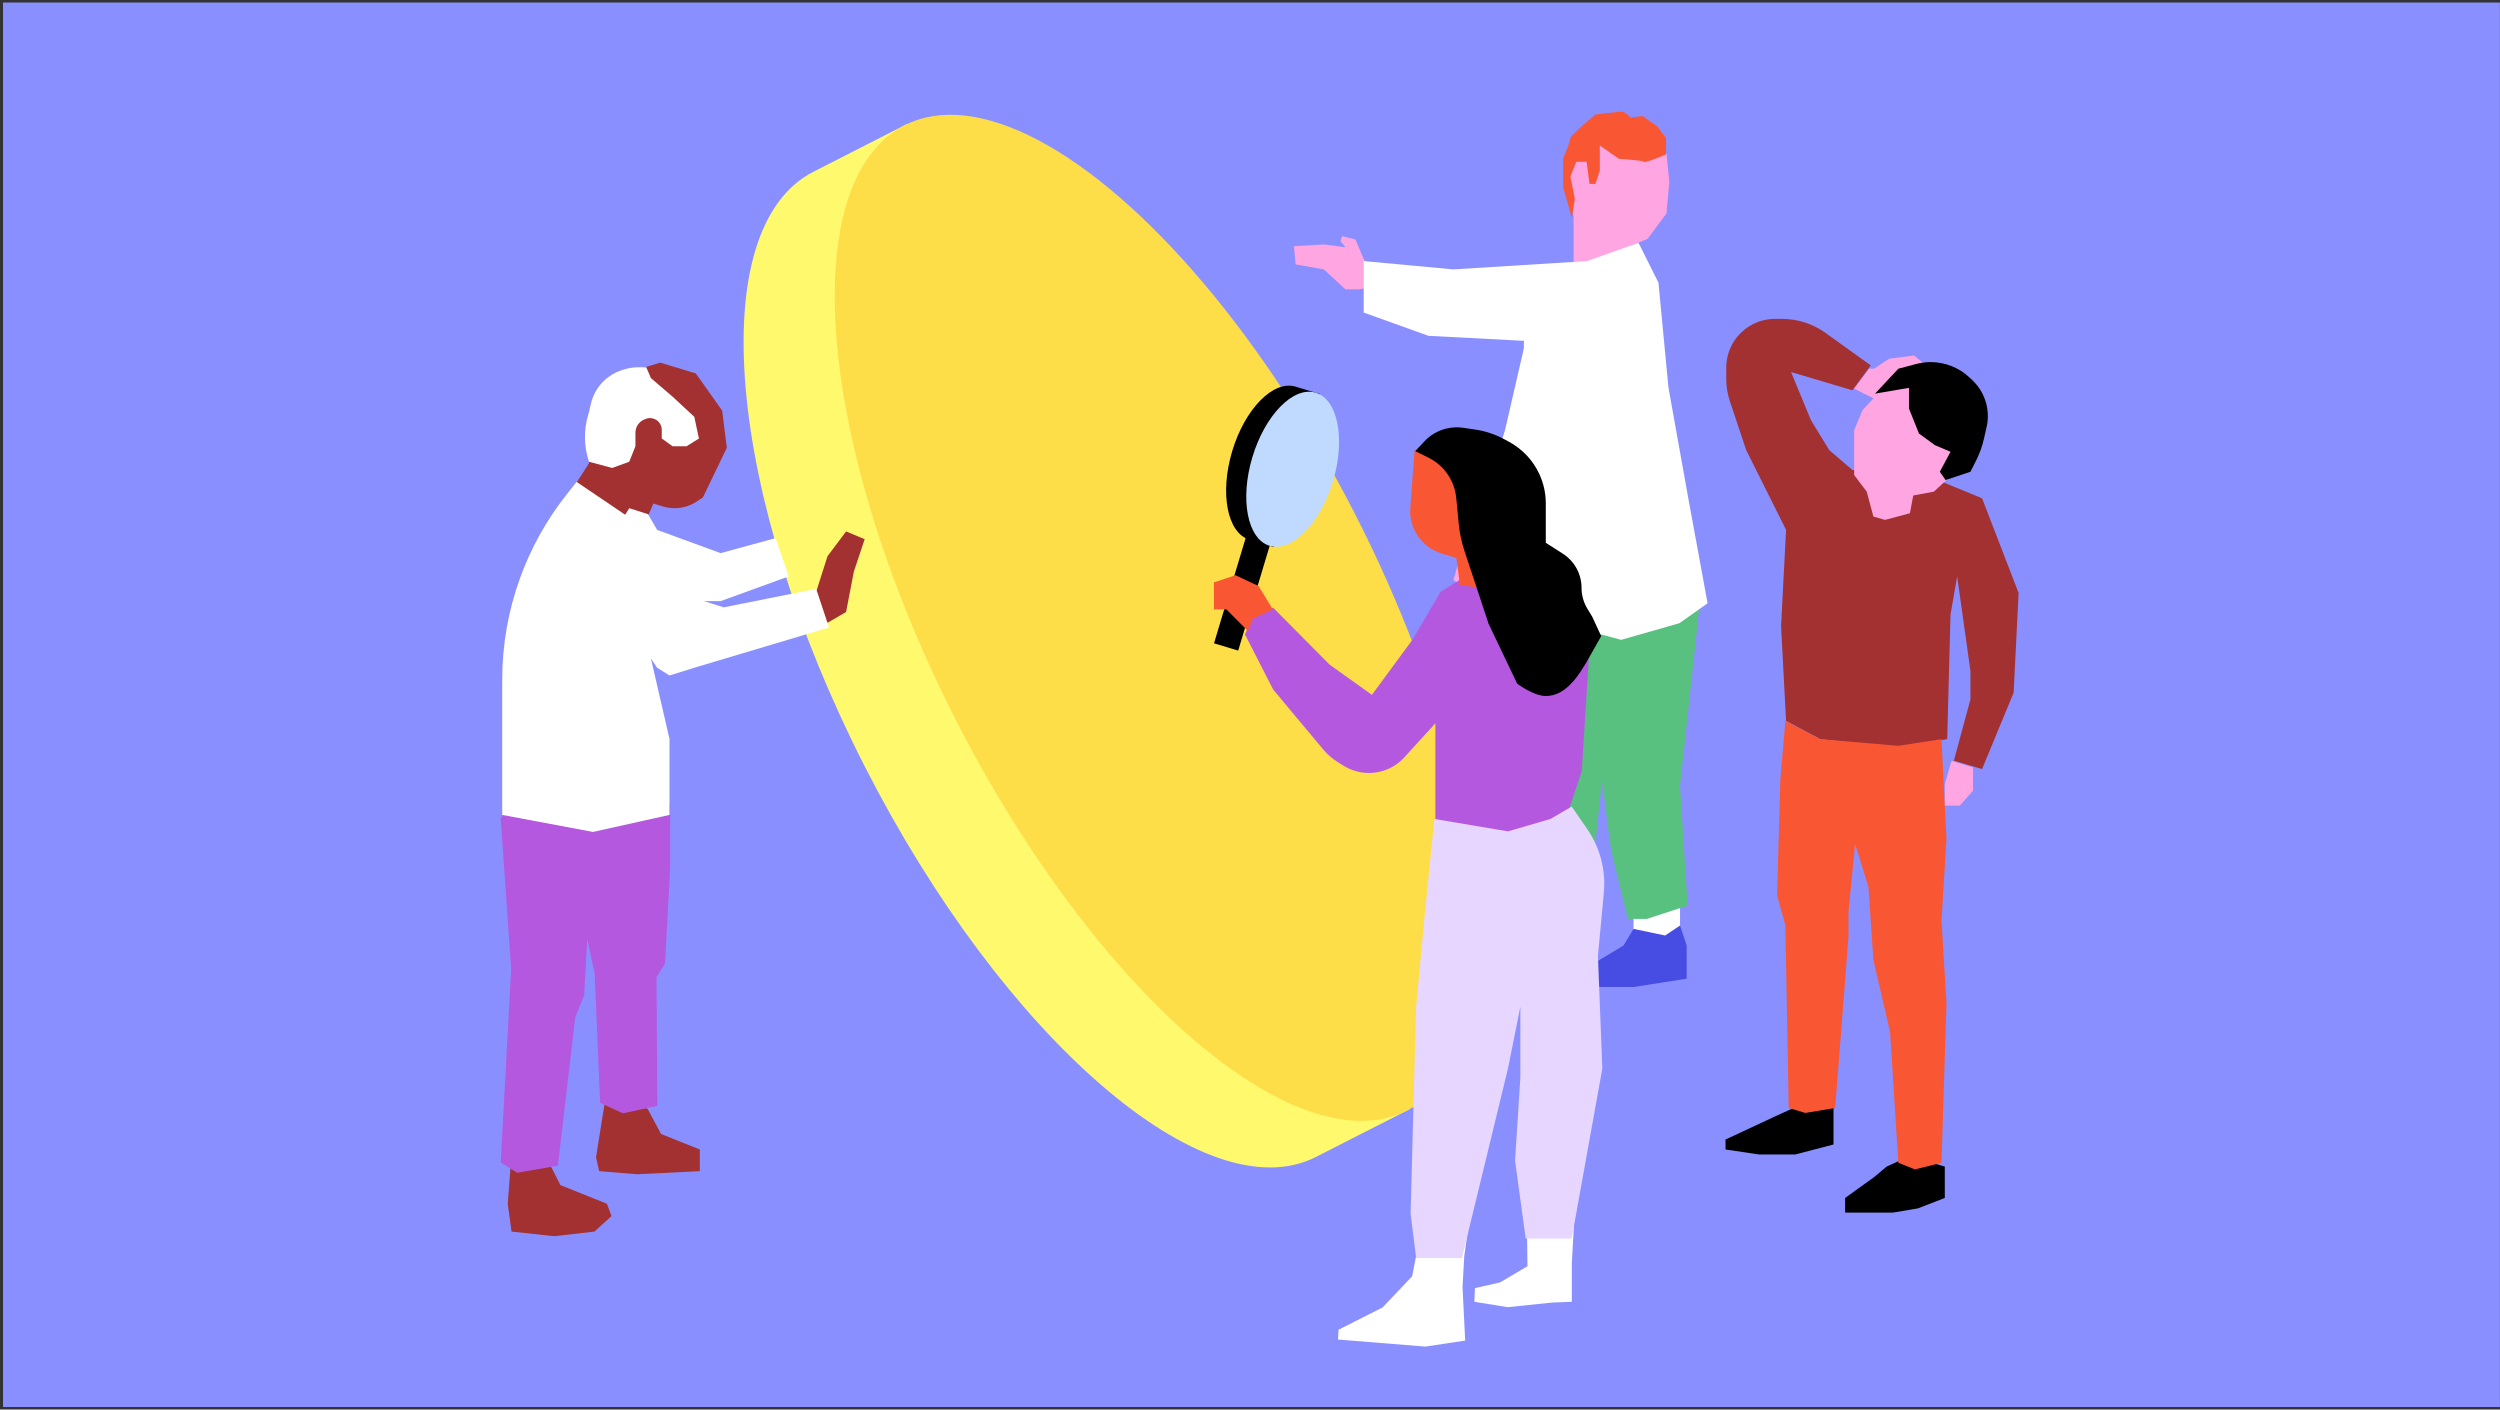 <svg width="807" height="455" viewBox="0 0 807 455" fill="none" xmlns="http://www.w3.org/2000/svg">
<rect x="0" y="0" width="807" height="455" fill="#333333" stroke="none"/>
<rect x="0.977" y="0.812" width="806" height="453.375" fill="#8A8FFF"/>
<path d="M279.132 247.377C323.924 335.196 389.15 391.64 424.819 373.448L455.107 358L292.902 39.977L262.615 55.425C226.946 73.617 234.341 159.557 279.132 247.377Z" fill="#FFF96E"/>
<ellipse cx="373.115" cy="199.444" rx="72.5" ry="178.5" transform="rotate(-27.023 373.115 199.444)" fill="#FDDE49"/>
<path d="M604.991 379.948L609.013 376.572L616.386 373.195L627.781 376.572V386.7L619.067 390.077L611.024 391.427H595.607V386.7L604.991 379.948Z" fill="black"/>
<path d="M591.858 369.443V357.646L585.96 356.037L578.989 357.646L573.09 360.327L557.003 367.834V371.051L567.728 372.66H579.525L591.858 369.443Z" fill="black"/>
<path d="M590.481 145.299L597.988 151.734L621.582 153.343L639.814 160.85L651.611 191.415L650.002 223.589L639.814 248.255L630.698 245.574L636.06 225.733V216.618L631.77 186.053L629.626 198.386L628.553 238.603L612.466 241.284L587.569 238.603L576.539 232.704L574.93 202.14L576.539 171.038L563.67 145.299L558.382 129.438C557.622 127.158 557.235 124.77 557.235 122.366V118.675C557.235 113.225 560.055 108.163 564.689 105.294C567.177 103.754 570.046 102.938 572.973 102.938H575.289C580.286 102.938 585.157 104.505 589.216 107.419L603.887 117.952L597.988 125.995L578.148 120.097L584.582 135.647L590.481 145.299Z" fill="#A33131"/>
<path d="M587.573 238.604L576.312 232.705L574.704 251.473L573.631 289.009L576.312 298.661L577.385 357.646L582.747 359.255L592.399 357.646L596.689 302.415V294.371L598.834 272.386L603.124 286.328L604.732 309.922L610.095 332.98L612.776 375.341L618.138 377.486L626.718 375.341L628.326 323.864L626.718 297.052L628.326 270.777L626.718 238.604L612.776 240.748L587.573 238.604Z" fill="#F95734"/>
<path d="M604.956 128.678L598.521 125.461L603.347 119.026H604.956L609.782 115.809L617.825 114.736L621.043 117.417L612.999 119.026L604.956 128.678Z" fill="#FFA5E2"/>
<path d="M613.536 119.023L621.579 117.414L628.014 119.023L638.202 127.066L640.883 134.573L638.202 145.834L624.26 158.704L617.595 159.948L616.523 165.675L608.479 167.819L604.726 166.747L602.581 158.704L598.521 153.341V138.863L601.202 132.428L613.536 119.023Z" fill="#FFA5E2"/>
<path d="M619.439 139.939L616.222 131.895V125.192L605.267 127.069L612.774 119.026L618.501 117.499C620.039 117.089 621.623 116.881 623.214 116.881C627.874 116.881 632.359 118.659 635.752 121.853L636.658 122.705C638.579 124.514 640.022 126.771 640.856 129.275C641.779 132.041 641.925 135.008 641.278 137.851L640.404 141.699C639.86 144.091 639.026 146.408 637.919 148.597L636.062 152.272L628.019 154.953L626.179 152.272L629.627 145.837L624.571 143.692L619.439 139.939Z" fill="black"/>
<path d="M627.783 253.081L629.928 245.574L636.899 247.719V255.226L632.609 260.052H627.783V253.081Z" fill="#FFA5E2"/>
<path d="M527.302 302.522V293.406L542.317 288.58V299.305L537.491 302.522H527.302Z" fill="white"/>
<path d="M427.335 78.915L434.306 79.787L432.697 77.843L433.234 76.234L437.524 77.307L439.132 81.06L440.741 84.814L441.277 92.857L438.596 93.394H434.306L427.335 86.959L418.219 85.35L417.683 79.452L427.335 78.915Z" fill="#FFA5E2"/>
<path d="M538.868 58.782L537.932 49.624L535.122 44.322L529.503 38.538L522.011 37.092L513.583 40.466L506.559 49.142L505.622 58.782L507.964 69.868V75.17V86.425L524.821 84.816V79.99L531.845 77.098L537.932 68.904L538.868 58.782Z" fill="#FFA5E2"/>
<path d="M530.673 52.224C531.053 52.605 535.581 50.794 537.797 49.84V44.597L534.947 40.784L530.198 37.447L526.398 37.924C525.765 37.289 524.309 36.018 523.549 36.018C522.789 36.018 517.533 36.653 515 36.971C512.308 39.195 506.926 43.835 506.926 44.597C506.926 45.36 505.343 49.364 504.551 51.27V60.327L507.401 70.336L508.351 64.14L506.926 56.99L508.826 52.224H512.15L513.1 59.373H515L516.425 55.083V46.98L522.599 51.27C525.132 51.429 530.293 51.842 530.673 52.224Z" fill="#F95734"/>
<path d="M503.177 282.146L497.815 281.609L493.525 285.899L482.034 293.943V299.305H497.815L508.003 298.232L513.902 295.015V288.044L512.293 281.609L503.177 282.146Z" fill="#474DE2"/>
<path d="M504.784 271.957H499.958L497.813 282.145L503.176 283.754L512.291 282.145V277.856V273.029L504.784 271.957Z" fill="white"/>
<path d="M537.49 301.985L527.302 299.84L524.084 305.202L510.678 313.246V318.608H527.302L544.461 315.927V305.202L542.316 298.768L537.49 301.985Z" fill="#474DE2"/>
<path d="M485.788 182.406L473.455 177.58L485.788 138.972L492.223 111.088L497.585 138.972L485.788 182.406Z" fill="white"/>
<path d="M469.16 187.233L472.378 175.973L480.421 180.799L475.595 191.523L469.16 187.233Z" fill="#FFA5E2"/>
<path d="M548.519 196.35L542.315 181.872L494.591 175.438V215.118L497.272 275.712L504.779 278.929L514.431 277.321L517.112 252.118L520.061 274.371L525.461 296.625H531.59L544.766 292.335L542.315 253.727L548.519 196.35Z" fill="#59C17F"/>
<path d="M535.35 91.248L528.916 78.379L512.293 84.277L469.164 86.959L440.208 84.277V100.9L461.121 108.408L491.916 110.016V117.523V150.233V194.74H494.367L497.546 181.335L503.177 201.175L523.323 206.537L542.091 201.175L551.207 194.74L545.002 160.958L538.568 125.031L535.35 91.248Z" fill="white"/>
<path d="M397.762 145.611C393.661 159.262 396.16 172.077 403.344 174.236L411.149 176.581L426.003 127.148L418.197 124.803C411.013 122.645 401.864 131.96 397.762 145.611Z" fill="black"/>
<rect x="405.172" y="163.436" width="8.15" height="46.183" transform="rotate(16.724 405.172 163.436)" fill="black"/>
<ellipse cx="417.276" cy="151.473" rx="13.583" ry="25.808" transform="rotate(16.724 417.276 151.473)" fill="#C0D9FF"/>
<path d="M475.296 184.678H484.973L499.773 186.4L510.589 193.291L512.865 212.813L510.589 248.987L506.359 261.62L495.219 273.678L463.342 265.639V233.484L453.313 244.481C451.313 246.673 448.725 248.244 445.857 249.005C441.757 250.094 437.39 249.449 433.778 247.223L432.003 246.129C430.139 244.98 428.473 243.537 427.07 241.856L410.973 222.575L401.865 204.775L404.142 199.607L410.973 196.162L429.189 214.536L442.85 224.297L455.942 206.497L465.05 190.994L475.296 184.678Z" fill="#B459DF"/>
<path d="M456.618 145.456L463.653 139.678H471.86L480.653 145.456L482.412 159.322L488.86 191.678L471.274 188.789L470.101 180.122L465.28 178.637C462.322 177.726 459.74 175.878 457.923 173.372C455.945 170.642 454.997 167.3 455.246 163.938L456.618 145.456Z" fill="#F95734"/>
<path d="M456.865 145.639L459.712 142.552C461.618 140.486 464.09 139.025 466.82 138.352C468.628 137.907 470.505 137.818 472.347 138.09L476.219 138.663C479.446 139.14 482.566 140.174 485.439 141.718L487.1 142.611C491.439 144.944 494.896 148.633 496.942 153.115C498.286 156.057 498.981 159.253 498.981 162.488V175.207L504.506 178.747C508.253 181.147 510.519 185.291 510.519 189.741C510.519 192.136 511.178 194.485 512.423 196.531L513.981 199.09L516.865 205.344L513.215 211.821C509.915 217.675 505.701 224.678 498.981 224.678C495.046 224.678 489.75 220.697 489.75 220.697L480.519 201.364L472.732 177.858C471.773 174.963 471.143 171.969 470.854 168.932L470.077 160.763C469.74 157.222 468.252 153.889 465.84 151.275C464.484 149.804 462.868 148.597 461.074 147.712L456.865 145.639Z" fill="black"/>
<path d="M493.06 408.746L492.574 365.904L503.067 351.642L509.963 361.157L508.232 392.459L507.383 407.825L507.383 420.216L501.031 420.463L486.677 421.953L475.926 420.216L476.115 415.802L484.208 413.966L493.06 408.746Z" fill="white"/>
<path d="M464.128 358.31L458.312 367.539L457.756 377.59L458.086 400.423L455.856 411.973L446.278 422.055L432.086 429.23L431.911 432.404L460.122 434.678L472.963 432.735L472.108 415.524L472.663 405.474L477.884 368.621L473.767 356.721L464.128 358.31Z" fill="white"/>
<path d="M486.776 268.365L463.022 264.365L459.914 295.225L457.122 324.942L455.343 391.807L457.122 406.093L471.916 406.093L486.776 344.927L490.775 324.942L490.775 347.801L489.06 374.661L492.489 399.806L507.348 399.806L517.235 344.927L515.813 308.519L517.724 288.157C518.404 280.909 516.512 273.654 512.38 267.661L507.348 260.364L500.488 264.365L486.776 268.365Z" fill="#E7D6FF"/>
<path d="M406.257 189.162L410.863 196.71L404.53 199.613L402.802 203.678L395.893 196.71H391.863V193.226V188L398.772 185.678L406.257 189.162Z" fill="#F95734"/>
<path d="M213.398 366.049L209.113 358.049L203.613 354.049L195.113 356.549L192.398 373.549L193.398 378.049L205.613 379.049L225.898 378.049V371.049L213.398 366.049Z" fill="#A33131"/>
<path d="M180.9 382.551L178.115 377.051L172.615 369.051L165.115 372.551L163.9 388.551L165.115 397.551L178.9 399.051L191.9 397.551L197.4 392.551L195.9 388.551L180.9 382.551Z" fill="#A33131"/>
<path d="M232.616 178.551L212.116 171.051L206.616 161.551L192.116 166.051L194.616 186.051L206.616 194.051H232.616L254.616 186.051L250.373 173.7L232.616 178.551Z" fill="white"/>
<path d="M214.668 311.05L216.341 280.095L216.341 260.051L195.789 243.433L173.943 249.263L161.623 264.12L164.997 312.873L163.891 333.343L161.625 375.282L166.955 378.574L180.098 376.28L185.684 328.512L188.585 321.157L189.556 303.184L191.958 314.33L193.713 355.985L201.04 359.385L212.186 356.983L211.929 315.409L214.668 311.05Z" fill="#B459DF"/>
<path d="M190.119 149.551L185.619 156.551L200.619 168.051L203.119 164.051L209.404 166.051L210.904 162.551L213.954 163.483C217.716 164.632 221.797 164.016 225.052 161.807L226.904 160.551L234.619 144.551L233.119 132.551L224.619 120.551L213.119 117.051L201.619 120.551L192.619 130.051L190.119 140.551V149.551Z" fill="#A33131"/>
<path d="M197.616 151.051L190.116 149.051C188.488 144.168 188.394 138.904 189.847 133.966L190.116 133.051L190.74 130.347C191.314 127.858 192.518 125.558 194.236 123.668C195.801 121.947 197.747 120.616 199.918 119.781L200.262 119.648C202.149 118.923 204.153 118.551 206.174 118.551H208.616L210.116 122.051L217.116 128.051L224.116 134.551L225.616 141.551L221.616 144.051H217.116L213.616 141.551V138.751C213.616 137.39 212.887 136.134 211.706 135.459C210.701 134.885 209.49 134.801 208.416 135.231L208.035 135.383C206.272 136.088 205.116 137.796 205.116 139.694V144.051L203.116 149.051L197.616 151.051Z" fill="white"/>
<path d="M162.117 238.549V263.049L191.402 268.549L216.117 263.049V238.549L210.117 212.549L212.117 215.549L216.117 218.049L224.117 215.549L267.617 202.549L263.617 190.049L233.617 196.049L224.117 193.049L203.117 167.049L186.117 155.549L182.768 159.8C176.376 167.913 171.331 177.002 167.827 186.718C164.049 197.192 162.117 208.243 162.117 219.378V238.549Z" fill="white"/>
<path d="M267.115 179.549L263.615 190.549L267.115 201.049L273.115 197.549L275.615 184.549L279.115 174.049L273.115 171.549L267.115 179.549Z" fill="#A33131"/>
</svg>